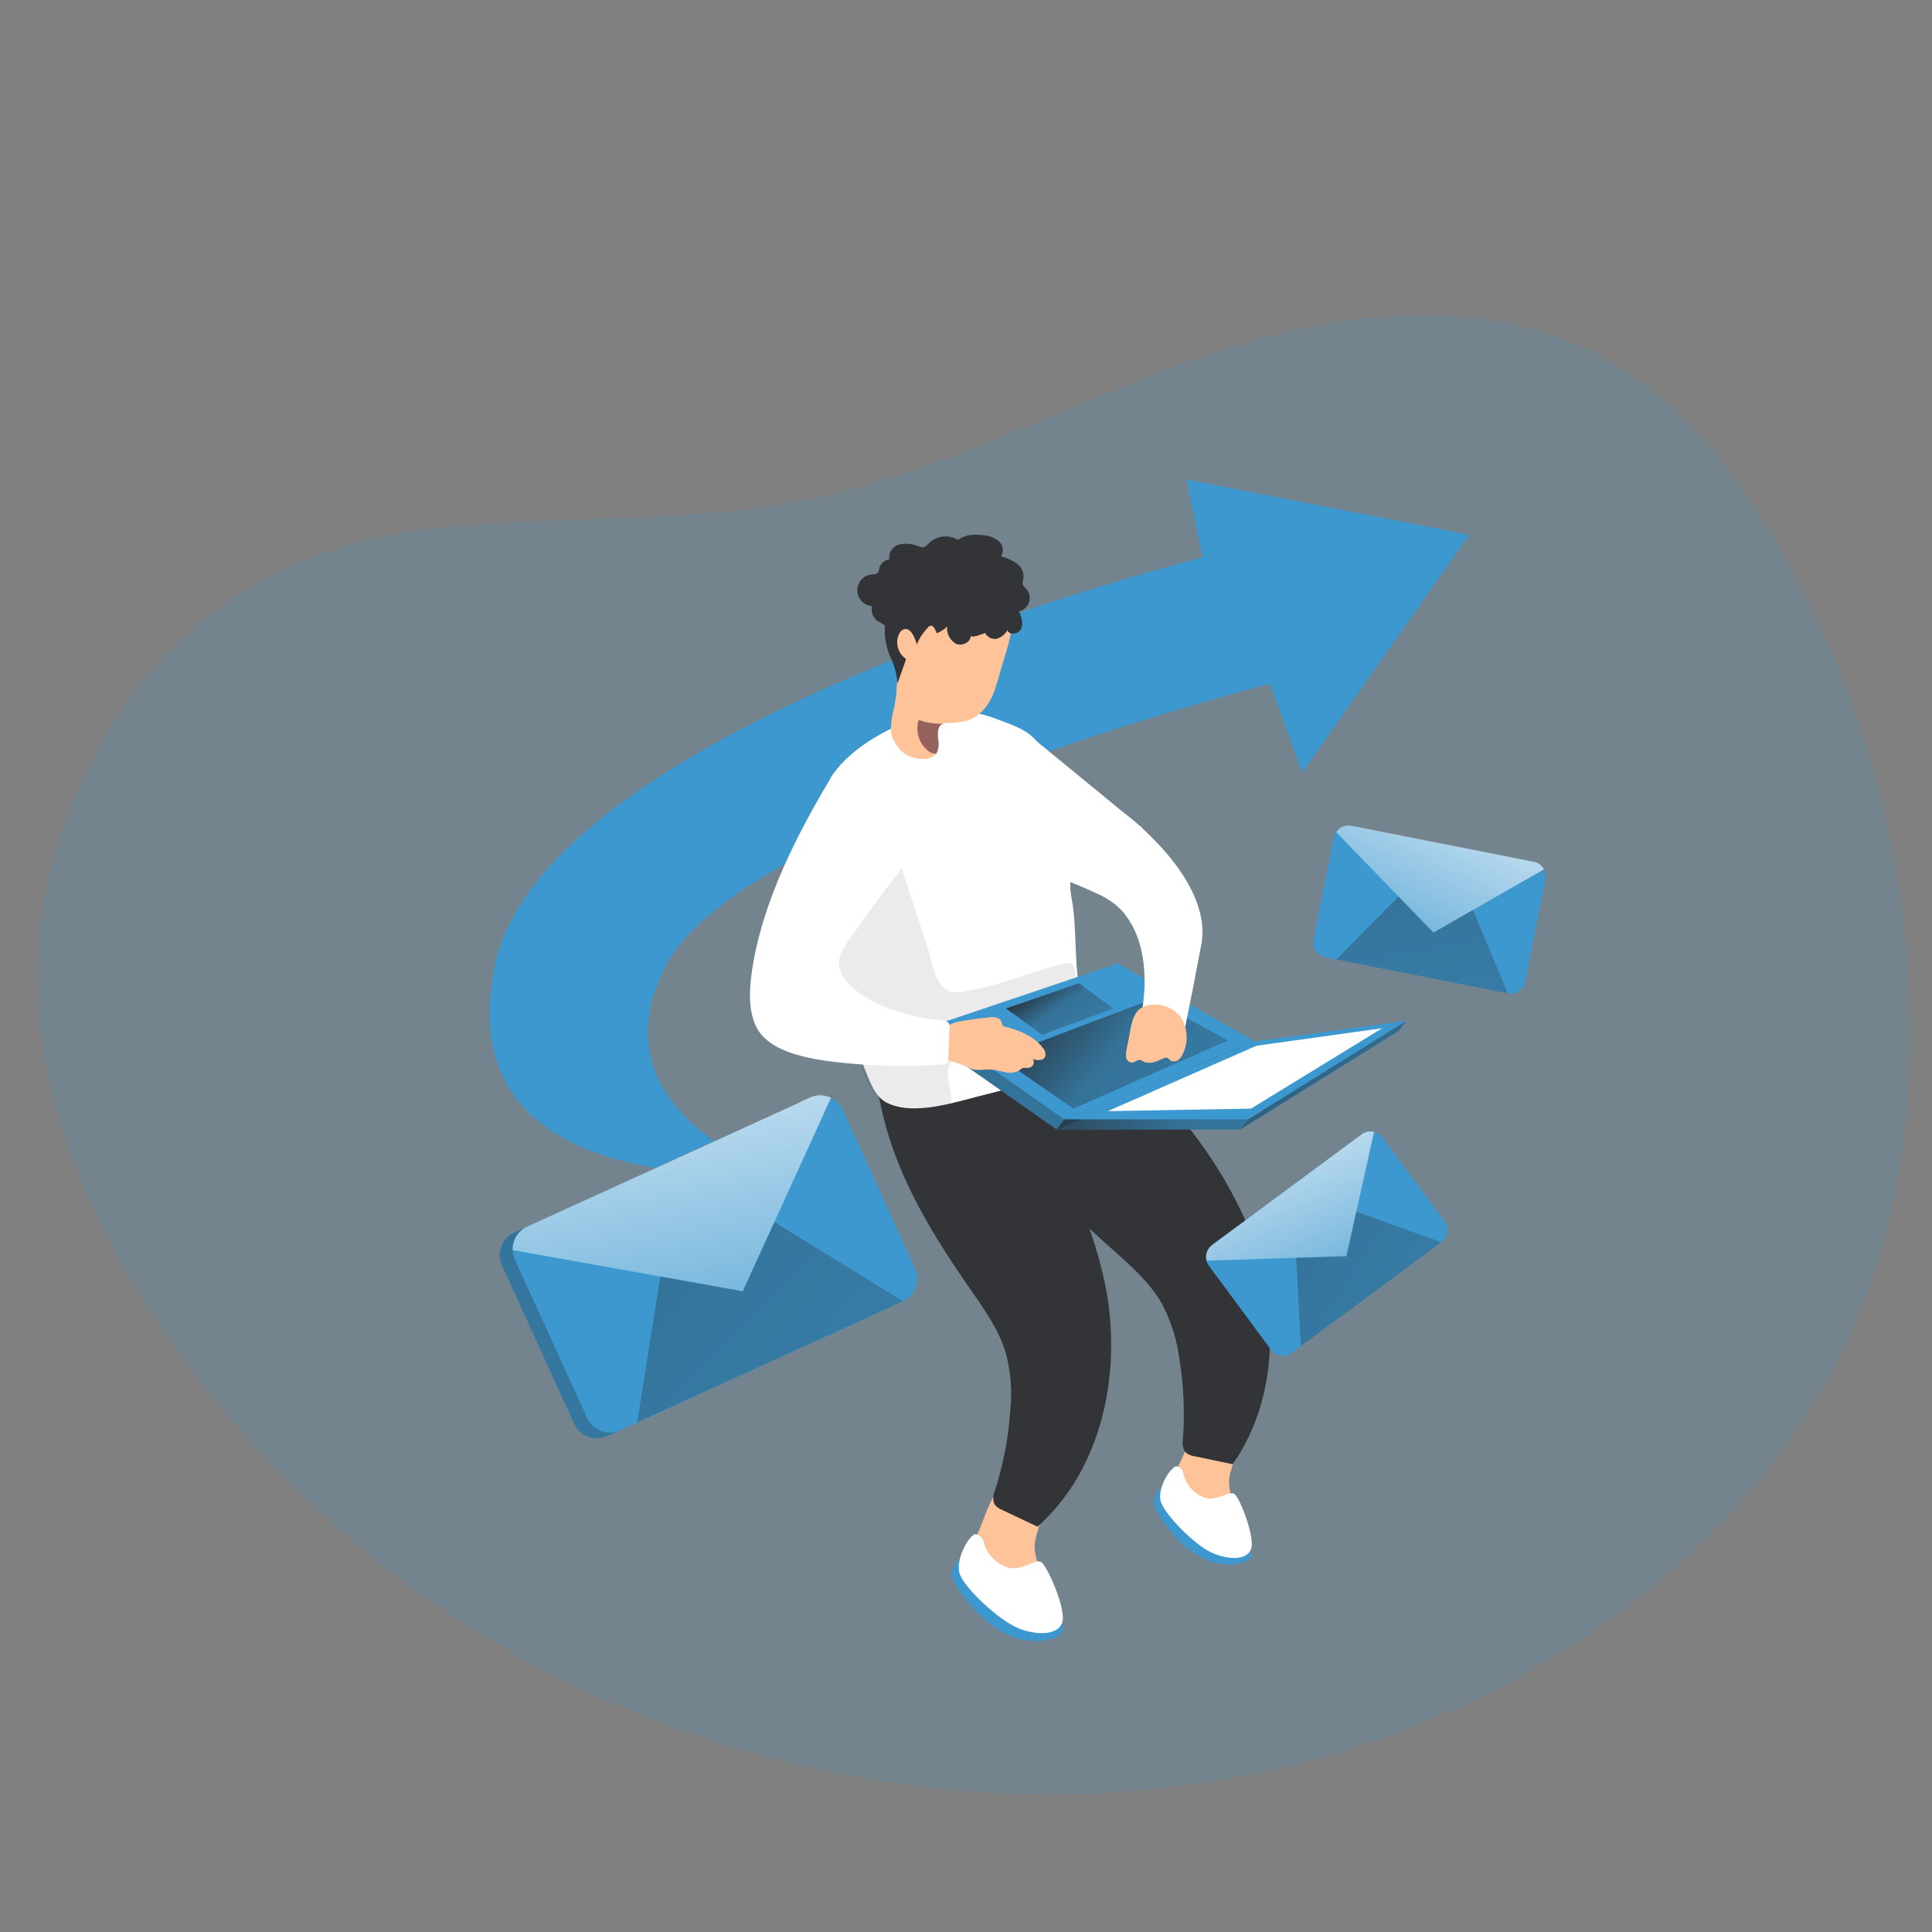 <svg width="223" height="223" viewBox="0 0 223 223" fill="none" xmlns="http://www.w3.org/2000/svg">
<rect x="0" y="0" width="223" height="223" fill="#808080" stroke="none"/>
<g id="sending-emails-93 1">
<g id="background_sending-emails-93">
<path id="Vector" opacity="0.18" d="M47.47 61.378C62.63 59.179 78.235 60.691 93.261 57.672C108.978 54.51 123.295 46.558 138.445 41.273C153.596 35.992 171.097 33.615 185.15 41.357C193.758 46.103 200.087 54.135 205.055 62.632C214.85 79.392 220.157 98.396 220.465 117.806C220.603 127.426 219.488 137.118 216.536 146.279C206.666 176.897 176.797 198.091 145.296 204.625C110.704 211.805 73.093 203.055 45.156 181.433C21.379 162.995 -2.143 130.116 5.921 100.162C11.273 80.244 24.742 64.679 47.47 61.378Z" fill="#3C98CF"/>
</g>
<g id="arrow_sending-emails-93">
<path id="Vector_2" d="M169.575 61.727L150.299 89.196L146.592 78.915C133.797 82.314 121.202 86.421 108.861 91.216C94.633 96.88 80.937 103.918 77.003 111.197C67.98 127.908 89.174 135.299 89.174 135.299C85.142 135.62 81.088 135.522 77.074 135.009C66.504 133.622 53.378 128.502 57.178 111.201C60.18 97.531 79.733 86.034 98.946 77.845H98.973C101.778 76.654 104.588 75.539 107.313 74.478L107.393 74.442C117.669 70.513 128.15 67.141 138.792 64.336L136.945 55.344L169.575 61.731V61.727Z" fill="#3C98CF"/>
</g>
<g id="character_sending-emails-93">
<path id="Vector_3" d="M136.167 168.904C135.654 169.778 135.332 170.755 135.234 171.763C135.252 172.771 135.578 173.752 136.171 174.569C137.389 176.375 139.257 177.646 141.385 178.11C141.661 178.195 141.965 178.181 142.232 178.07C142.415 177.958 142.562 177.789 142.642 177.588C143.155 176.549 142.946 175.313 142.607 174.221C142.268 173.128 141.808 172.013 141.862 170.853C141.947 168.681 145.051 164.489 141.434 163.468C138.419 162.593 137.121 166.969 136.162 168.909L136.167 168.904Z" fill="#FFC39A"/>
<path id="Vector_4" d="M134.039 171.741C134.039 171.741 132.973 172.615 133.174 173.583C133.374 174.551 137.21 181.281 142.673 180.51C148.137 179.738 139.163 174.333 139.163 174.333L134.039 171.737V171.741Z" fill="#3C98CF"/>
<path id="Vector_5" d="M135.693 169.252C136.157 169.27 136.536 169.623 136.585 170.082C136.875 171.384 137.816 172.446 139.078 172.887C140.505 173.275 141.807 172.085 142.445 172.424C143.083 172.762 144.88 177.45 144.412 178.783C143.944 180.117 141.727 180.086 139.765 179.171C137.798 178.257 134.216 174.6 133.944 173.159C133.672 171.719 134.917 169.64 135.697 169.252H135.693Z" fill="white"/>
<path id="Vector_6" d="M112.998 176.669C112.467 177.664 112.164 178.765 112.102 179.889C112.177 181 112.588 182.061 113.279 182.935C114.72 184.889 116.86 186.214 119.251 186.628C119.563 186.713 119.898 186.682 120.188 186.544C120.384 186.405 120.535 186.209 120.625 185.982C121.142 184.804 120.843 183.439 120.424 182.226C120.005 181.013 119.443 179.818 119.42 178.538C119.42 176.125 122.658 171.304 118.595 170.34C115.197 169.538 113.966 174.466 112.998 176.66V176.669Z" fill="#FFC39A"/>
<path id="Vector_7" d="M110.774 179.965C110.774 179.965 109.65 180.991 109.905 182.053C110.159 183.114 114.748 190.415 120.791 189.296C126.83 188.172 116.604 182.641 116.604 182.641L110.774 179.965Z" fill="#3C98CF"/>
<path id="Vector_8" d="M112.484 177.088C113.001 177.084 113.447 177.463 113.523 177.976C113.907 179.408 115.004 180.536 116.427 180.955C118.032 181.317 119.428 179.938 120.137 180.277C120.847 180.616 123.09 185.75 122.617 187.248C122.144 188.747 119.691 188.827 117.466 187.904C115.24 186.981 111.079 183.087 110.731 181.499C110.383 179.912 111.641 177.557 112.489 177.088H112.484Z" fill="white"/>
<path id="Vector_9" d="M125.108 118.123C125.26 118.15 125.412 118.19 125.559 118.239C129.109 119.586 133.377 125.594 135.794 128.444C138.934 132.056 141.543 136.092 143.555 140.436C147.631 149.535 148.006 160.841 142.279 169.007L137.877 168.088C137.494 168.044 137.132 167.888 136.838 167.634C136.535 167.188 136.428 166.639 136.539 166.113C136.771 162.968 136.628 159.806 136.107 156.698C135.817 154.566 135.161 152.501 134.175 150.592C132.793 148.103 130.616 146.181 128.493 144.294C121.759 138.327 115.716 132.159 112.375 123.72C115.39 122.24 121.857 117.557 125.108 118.128V118.123Z" fill="#333437"/>
<path id="Vector_10" d="M114.913 122.703C115.06 122.761 115.194 122.837 115.324 122.926C118.463 125.058 121.22 131.909 122.901 135.231C125.109 139.477 126.705 144.013 127.651 148.705C129.488 158.499 127.223 169.582 119.752 176.214L115.68 174.288C115.319 174.158 115.002 173.922 114.775 173.61C114.583 173.106 114.61 172.544 114.842 172.053C115.801 169.051 116.398 165.943 116.617 162.794C116.831 160.653 116.679 158.495 116.162 156.407C115.404 153.673 113.731 151.292 112.108 148.959C106.97 141.596 102.514 134.179 101.234 125.196C104.508 124.456 111.889 121.414 114.909 122.703H114.913Z" fill="#333437"/>
<path id="Vector_11" d="M133.197 101.322C133.197 101.345 133.197 101.371 133.197 101.394C133.246 102.33 133.558 103.155 133.313 104.11C133.054 105.171 132.069 106.13 130.989 105.974C130.093 105.845 129.477 105.037 128.791 104.449C128.068 103.869 127.265 103.396 126.409 103.044C125.285 102.522 124.13 102.031 122.975 101.585C122.234 101.295 120.821 101.113 120.504 100.354C120.187 99.596 120.29 98.401 120.201 97.598L118.805 84.86L131.81 95.529C132.345 96.697 132.76 97.91 133.05 99.159C133.175 99.873 133.224 100.595 133.197 101.322Z" fill="white"/>
<path id="Vector_12" d="M123.546 102.722C123.626 103.476 123.8 104.221 123.889 104.966C124.362 109.114 123.849 113.511 125.535 117.445C125.918 118.319 126.409 119.251 126.186 120.183C125.909 120.973 125.361 121.637 124.629 122.048C121.195 124.452 117.021 125.522 112.958 126.539C109.898 127.315 105.594 128.724 102.539 127.364C101.237 126.802 100.675 125.5 100.144 124.22C98.458 120.143 97.575 115.652 96.777 111.308C96.674 110.746 96.567 110.184 96.474 109.595C95.809 105.675 95.292 101.723 94.917 97.741C94.658 94.846 94.542 91.702 96.192 89.32C98.382 86.145 103.021 83.705 106.629 82.585C107.797 82.211 109.011 82.006 110.237 81.983C111.985 82.064 113.702 82.443 115.321 83.107C117.248 83.808 118.961 84.392 120.053 86.1C121.267 88.085 122.199 90.225 122.814 92.464C123.398 94.561 123.684 96.733 123.675 98.909C123.675 99.975 123.528 101.054 123.537 102.116C123.519 102.317 123.523 102.522 123.55 102.722H123.546Z" fill="white"/>
<path id="Vector_13" opacity="0.1" d="M109.173 128.1C108.004 128.59 105.11 127.788 104.169 127.725C103.607 127.689 103.045 127.466 102.483 127.4C99.677 127.012 98.482 119.322 97.992 117.293C96.676 111.874 94.959 106.308 94.276 100.805C94.018 98.677 93.835 96.505 94.312 94.422C94.789 92.34 95.998 90.328 97.934 89.369C101.301 87.719 103.576 98.717 104.311 100.961C105.23 103.766 106.158 106.576 107.072 109.381C107.478 110.639 107.607 112.035 108.294 113.186C109.342 114.929 110.23 114.599 111.987 114.309C115.676 113.672 119.123 112.102 122.754 111.228C123.057 111.116 123.391 111.129 123.681 111.272C123.877 111.433 124.011 111.656 124.056 111.906C124.27 112.615 124.386 113.351 124.404 114.091C124.426 114.305 124.395 114.515 124.315 114.715C124.19 114.916 124.011 115.081 123.802 115.197C121.349 116.82 118.65 118.047 115.814 118.827C113.57 119.456 111.439 120.513 109.927 122.387C108.562 124.072 110.337 125.843 109.597 127.667C109.516 127.863 109.365 128.015 109.168 128.095L109.173 128.1Z" fill="#333437"/>
<path id="Vector_14" d="M106.617 119.617L128.141 112.356L143.925 121.361L121.96 130.365L106.617 119.617Z" fill="#3C98CF"/>
<path id="Vector_15" d="M106.617 119.617L128.141 112.356L143.925 121.361L121.96 130.365L106.617 119.617Z" fill="url(#paint0_linear_997_4862)"/>
<path id="Vector_16" d="M107.5 118.453L129.024 111.197L144.808 120.202L122.842 129.206L107.5 118.453Z" fill="#3C98CF"/>
<path id="Vector_17" d="M123.898 127.962L141.707 120.099L133.019 115.327L115.312 122.03L123.898 127.962Z" fill="url(#paint1_linear_997_4862)"/>
<path id="Vector_18" d="M122.844 129.206H144.069L162.342 117.824L144.809 120.201L122.844 129.206Z" fill="#3C98CF"/>
<path id="Vector_19" d="M115.597 77.046C115.378 77.836 115.142 78.629 114.888 79.414C114.326 81.212 113.202 82.849 111.248 83.281C110.816 83.366 110.379 83.415 109.942 83.437H109.652C109.652 83.437 109.625 83.442 109.612 83.437H109.563C109.344 83.428 109.126 83.451 108.911 83.504C108.853 83.504 108.795 83.526 108.742 83.553C108.18 83.812 108.225 84.722 108.265 85.239C108.403 85.819 108.336 86.43 108.073 86.97C108.073 86.97 108.073 87.005 108.037 87.028C107.725 87.371 107.284 87.572 106.82 87.59C105.852 87.67 104.889 87.376 104.13 86.769C103.698 86.363 103.345 85.877 103.105 85.337C103.029 85.186 102.966 85.025 102.913 84.86C102.85 84.584 102.824 84.298 102.841 84.013C102.85 83.576 102.895 83.143 102.966 82.71C103.171 81.859 103.336 81.002 103.457 80.132C103.466 79.695 103.493 79.254 103.546 78.817C103.617 78.54 103.671 78.255 103.702 77.969C103.702 77.144 103.283 76.346 103.274 75.512C103.265 74.687 103.345 73.857 103.506 73.046C103.805 71.436 104.505 69.928 105.544 68.661C107.471 66.418 110.883 65.294 113.568 66.574C114.91 67.212 115.949 68.349 116.471 69.741C117.368 72.105 116.248 74.736 115.601 77.046H115.597Z" fill="#FFC39A"/>
<path id="Vector_20" d="M112.806 117.574C113.279 117.516 113.756 117.467 114.224 117.427C114.505 117.387 114.791 117.405 115.067 117.476C115.344 117.548 115.558 117.762 115.629 118.038C115.629 118.141 115.647 118.243 115.691 118.337C115.763 118.422 115.865 118.475 115.972 118.489C117.658 118.926 119.398 119.613 120.401 121C120.647 121.267 120.731 121.642 120.624 121.99C120.392 122.463 119.719 122.396 119.215 122.253C119.362 122.467 119.362 122.748 119.215 122.962C119.063 123.167 118.813 123.288 118.559 123.274C118.394 123.243 118.22 123.243 118.055 123.274C117.939 123.328 117.837 123.399 117.743 123.484C117.266 123.801 116.677 123.903 116.12 123.774C115.558 123.689 114.996 123.497 114.434 123.453C113.564 123.386 112.784 123.671 111.976 123.319C111.084 122.877 110.143 122.547 109.171 122.342C108.863 122.293 108.578 122.146 108.355 121.923C108.163 121.539 108.163 121.084 108.355 120.701C108.502 120.014 108.761 119.354 109.131 118.752C109.608 118.078 110.406 117.962 111.187 117.824C111.758 117.731 112.271 117.655 112.81 117.579L112.806 117.574Z" fill="#FFC39A"/>
<path id="Vector_21" d="M96.177 89.32C92.052 96.153 87.975 104.07 86.802 112.026C86.495 114.118 86.325 116.589 87.306 118.556C88.912 121.753 94.375 122.378 97.52 122.699C101.284 123.083 105.075 123.132 108.848 122.851C109.125 122.904 109.392 122.721 109.446 122.445C109.459 122.378 109.459 122.311 109.446 122.244L109.602 118.614C109.629 118.444 109.602 118.27 109.535 118.114C109.334 117.882 109.035 117.757 108.732 117.784C106.533 117.61 104.375 117.106 102.323 116.294C100.374 115.518 96.57 113.489 96.846 110.929C96.998 109.493 98.577 107.74 99.357 106.607C101.23 103.887 103.255 101.246 105.32 98.664C105.32 98.664 105.521 83.973 96.186 89.325L96.177 89.32Z" fill="white"/>
<path id="Vector_22" d="M114.954 73.746C115.52 73.617 116.002 73.251 116.279 72.743C116.51 73.389 117.599 73.193 117.871 72.555C118.143 71.917 117.871 71.204 117.625 70.566C118.482 70.365 119.012 69.504 118.812 68.648C118.763 68.434 118.669 68.233 118.535 68.055C118.348 67.845 118.094 67.667 118.04 67.386C118.027 67.172 118.063 66.958 118.134 66.757C118.205 66.088 117.911 65.428 117.367 65.036C116.814 64.656 116.198 64.376 115.547 64.215C115.908 63.626 115.775 62.864 115.239 62.431C114.709 62.025 114.062 61.793 113.393 61.766C112.421 61.659 111.35 61.704 110.588 62.328C109.517 61.664 108.126 61.811 107.22 62.69C107.064 62.908 106.846 63.073 106.591 63.162C106.413 63.176 106.23 63.145 106.065 63.073C105.356 62.77 104.575 62.69 103.822 62.841C103.041 63.029 102.528 63.782 102.649 64.576C102.078 64.643 101.61 65.062 101.476 65.62C101.462 65.789 101.409 65.959 101.32 66.102C101.155 66.293 100.869 66.28 100.628 66.302C99.62 66.391 98.871 67.279 98.96 68.291C99.041 69.192 99.763 69.901 100.664 69.964C100.557 70.419 100.646 70.9 100.905 71.288C101.204 71.766 101.601 71.801 101.993 72.096C102.225 72.274 102.131 72.292 102.122 72.658C102.109 72.992 102.127 73.331 102.172 73.661C102.247 74.303 102.408 74.932 102.649 75.53C102.818 75.963 103.032 76.377 103.184 76.814C103.394 77.483 103.532 78.175 103.599 78.875L104.549 76.19C104.558 76.154 104.558 76.114 104.549 76.079C104.531 76.029 104.495 75.985 104.446 75.963C103.594 75.298 103.318 74.129 103.782 73.157C103.911 72.854 104.187 72.644 104.513 72.595C104.897 72.595 105.186 72.925 105.374 73.26C105.57 73.612 105.722 73.991 105.815 74.384C106.074 73.768 106.426 73.202 106.863 72.698C107.051 72.488 107.274 72.136 107.573 72.243C107.871 72.35 108.01 72.89 108.135 73.086C108.576 72.912 108.982 72.653 109.321 72.323C109.241 73.117 109.633 73.889 110.32 74.294C111.029 74.625 112.055 74.156 112.055 73.367C112.055 73.719 113.589 73.126 113.701 73.059C113.941 73.523 114.441 73.795 114.963 73.746H114.954Z" fill="#333437"/>
<path id="Vector_23" d="M107.554 83.469C108.004 83.527 108.463 83.549 108.918 83.527C108.86 83.527 108.802 83.549 108.749 83.576C108.187 83.835 108.231 84.744 108.272 85.262C108.41 85.842 108.343 86.453 108.08 86.992C107.906 86.992 107.732 86.97 107.562 86.921C107.393 86.859 107.232 86.765 107.099 86.644C106.055 85.788 105.64 84.383 106.042 83.094C106.528 83.282 107.036 83.406 107.554 83.469Z" fill="#96625E"/>
<path id="Vector_24" d="M129.8 93.883C129.8 93.883 140.08 101.469 138.657 109.042C137.337 116.089 136.155 121.691 136.155 121.691L131.343 118.886C131.343 118.886 134.558 108.271 127.846 103.655C121.134 99.039 129.8 93.887 129.8 93.887V93.883Z" fill="white"/>
<path id="Vector_25" d="M130.492 118.774L130.032 121.16C129.952 121.463 129.939 121.78 129.997 122.088C130.059 122.404 130.331 122.636 130.652 122.65C130.991 122.65 131.277 122.28 131.611 122.347C131.732 122.382 131.843 122.436 131.95 122.512C132.668 122.904 133.538 122.512 134.296 122.159C134.416 122.092 134.559 122.066 134.693 122.088C134.858 122.132 134.956 122.297 135.099 122.396C135.384 122.57 135.75 122.547 136.013 122.338C136.267 122.128 136.459 121.851 136.575 121.539C137.191 120.192 137.079 118.622 136.276 117.374C135.398 116.29 134.002 115.768 132.628 116.013C131.17 116.245 130.755 117.387 130.487 118.774H130.492Z" fill="#FFC39A"/>
<path id="Vector_26" d="M121.953 130.366H143.178L161.451 118.988L143.919 121.361L121.953 130.366Z" fill="#3C98CF"/>
<path id="Vector_27" d="M122.841 129.206L121.953 130.366H143.178L144.066 129.206H122.841Z" fill="url(#paint2_linear_997_4862)"/>
<path id="Vector_28" d="M162.34 117.824L161.452 118.988L143.18 130.366L144.067 129.206L162.34 117.824Z" fill="#3C98CF"/>
<path id="Vector_29" d="M162.34 117.824L161.452 118.988L143.18 130.366L144.067 129.206L162.34 117.824Z" fill="url(#paint3_linear_997_4862)"/>
<path id="Vector_30" d="M145.019 120.706L159.537 118.681L144.395 127.962L127.875 128.252L145.019 120.706Z" fill="white"/>
<path id="Vector_31" d="M120.292 119.448L128.512 116.401L124.547 113.502L116.117 116.401L120.292 119.448Z" fill="url(#paint4_linear_997_4862)"/>
</g>
<g id="messages_sending-emails-93">
<path id="Vector_32" d="M166.367 143.376L149.111 156.149C148.348 156.716 147.269 156.555 146.703 155.788L139.544 146.114C139.41 145.936 139.312 145.726 139.263 145.508C139.094 144.834 139.344 144.121 139.901 143.706L157.166 130.932C157.581 130.629 158.107 130.522 158.602 130.647C158.99 130.745 159.333 130.972 159.574 131.294L166.732 140.972C167.294 141.734 167.134 142.809 166.367 143.376Z" fill="#3C98CF"/>
<path id="Vector_33" d="M158.602 130.647L155.408 144.995L139.263 145.508C139.094 144.834 139.344 144.121 139.901 143.706L157.166 130.932C157.58 130.629 158.107 130.522 158.602 130.647Z" fill="url(#paint5_linear_997_4862)"/>
<path id="Vector_34" d="M149.617 145.182L150.143 155.377L166.364 143.375L156.548 139.865L155.406 144.994L149.617 145.182Z" fill="url(#paint6_linear_997_4862)"/>
<path id="Vector_35" d="M102.701 150.868L70.09 165.756C68.644 166.416 66.941 165.778 66.276 164.337L57.936 146.06C57.776 145.721 57.691 145.351 57.682 144.976C57.637 143.812 58.302 142.733 59.368 142.256L91.979 127.368C92.76 127.016 93.661 127.029 94.432 127.404C95.034 127.694 95.511 128.185 95.793 128.791L104.124 147.077C104.779 148.518 104.146 150.221 102.705 150.877L102.701 150.868Z" fill="#3C98CF"/>
<path id="Vector_36" d="M102.701 150.868L70.09 165.756C68.644 166.416 66.941 165.778 66.276 164.337L57.936 146.06C57.776 145.721 57.691 145.351 57.682 144.976C57.637 143.812 58.302 142.733 59.368 142.256L91.979 127.368C92.76 127.016 93.661 127.029 94.432 127.404C95.034 127.694 95.511 128.185 95.793 128.791L104.124 147.077C104.779 148.518 104.146 150.221 102.705 150.877L102.701 150.868Z" fill="url(#paint7_linear_997_4862)"/>
<path id="Vector_37" d="M104.205 150.213L71.594 165.1C70.148 165.76 68.445 165.122 67.78 163.682L59.44 145.409C59.284 145.07 59.195 144.7 59.181 144.325C59.141 143.157 59.806 142.082 60.867 141.596L93.479 126.713C94.924 126.057 96.623 126.691 97.292 128.127L105.632 146.413C106.288 147.853 105.65 149.557 104.21 150.213H104.205Z" fill="#3C98CF"/>
<path id="Vector_38" d="M95.918 126.713L85.736 149.044L59.181 144.294C59.141 143.126 59.806 142.051 60.867 141.565L93.479 126.682C94.255 126.325 95.151 126.338 95.923 126.709L95.918 126.713Z" fill="url(#paint8_linear_997_4862)"/>
<path id="Vector_39" d="M76.214 147.336L73.547 164.172L104.205 150.181L89.38 141.056L85.736 149.044L76.214 147.336Z" fill="url(#paint9_linear_997_4862)"/>
<path id="Vector_40" d="M174.031 114.653L152.966 110.492C152.034 110.309 151.428 109.404 151.611 108.476L153.939 96.688C153.979 96.465 154.064 96.256 154.193 96.073C154.577 95.489 155.277 95.194 155.959 95.333L177.024 99.494C177.528 99.587 177.965 99.909 178.201 100.363C178.393 100.716 178.455 101.122 178.38 101.514L176.043 113.302C175.864 114.234 174.963 114.841 174.031 114.662C174.031 114.662 174.027 114.662 174.022 114.662L174.031 114.653Z" fill="#3C98CF"/>
<path id="Vector_41" d="M178.208 100.345L165.452 107.642L154.227 96.055C154.61 95.471 155.31 95.176 155.993 95.314L177.057 99.476C177.552 99.578 177.976 99.899 178.208 100.345Z" fill="url(#paint10_linear_997_4862)"/>
<path id="Vector_42" d="M161.415 103.481L154.234 110.742L174.032 114.653L170.009 105.033L165.451 107.642L161.415 103.481Z" fill="url(#paint11_linear_997_4862)"/>
</g>
</g>
<defs>
<linearGradient id="paint0_linear_997_4862" x1="127.187" y1="110.59" x2="113.45" y2="181.544" gradientUnits="userSpaceOnUse">
<stop stop-color="#231F20"/>
<stop offset="0.08" stop-color="#231F20" stop-opacity="0.69"/>
<stop offset="0.21" stop-color="#231F20" stop-opacity="0.32"/>
<stop offset="1" stop-color="#231F20" stop-opacity="0"/>
</linearGradient>
<linearGradient id="paint1_linear_997_4862" x1="118.234" y1="112.784" x2="167.102" y2="152.175" gradientUnits="userSpaceOnUse">
<stop stop-color="#231F20"/>
<stop offset="0.08" stop-color="#231F20" stop-opacity="0.69"/>
<stop offset="0.21" stop-color="#231F20" stop-opacity="0.32"/>
<stop offset="1" stop-color="#231F20" stop-opacity="0"/>
</linearGradient>
<linearGradient id="paint2_linear_997_4862" x1="116.311" y1="139.848" x2="207.763" y2="84.753" gradientUnits="userSpaceOnUse">
<stop stop-color="#231F20"/>
<stop offset="0.08" stop-color="#231F20" stop-opacity="0.69"/>
<stop offset="0.21" stop-color="#231F20" stop-opacity="0.32"/>
<stop offset="1" stop-color="#231F20" stop-opacity="0"/>
</linearGradient>
<linearGradient id="paint3_linear_997_4862" x1="147.136" y1="116.517" x2="178.989" y2="159.449" gradientUnits="userSpaceOnUse">
<stop stop-color="#231F20"/>
<stop offset="0.08" stop-color="#231F20" stop-opacity="0.69"/>
<stop offset="0.21" stop-color="#231F20" stop-opacity="0.32"/>
<stop offset="1" stop-color="#231F20" stop-opacity="0"/>
</linearGradient>
<linearGradient id="paint4_linear_997_4862" x1="119.788" y1="112.762" x2="131.268" y2="129.309" gradientUnits="userSpaceOnUse">
<stop stop-color="#231F20"/>
<stop offset="0.08" stop-color="#231F20" stop-opacity="0.69"/>
<stop offset="0.21" stop-color="#231F20" stop-opacity="0.32"/>
<stop offset="1" stop-color="#231F20" stop-opacity="0"/>
</linearGradient>
<linearGradient id="paint5_linear_997_4862" x1="142.145" y1="121.863" x2="156.972" y2="157.274" gradientUnits="userSpaceOnUse">
<stop stop-color="white"/>
<stop offset="1" stop-color="white" stop-opacity="0"/>
</linearGradient>
<linearGradient id="paint6_linear_997_4862" x1="131.37" y1="132.435" x2="201.477" y2="176.603" gradientUnits="userSpaceOnUse">
<stop stop-color="#231F20"/>
<stop offset="0.08" stop-color="#231F20" stop-opacity="0.69"/>
<stop offset="0.21" stop-color="#231F20" stop-opacity="0.32"/>
<stop offset="1" stop-color="#231F20" stop-opacity="0"/>
</linearGradient>
<linearGradient id="paint7_linear_997_4862" x1="85.78" y1="143.393" x2="18.933" y2="187.962" gradientUnits="userSpaceOnUse">
<stop stop-color="#231F20"/>
<stop offset="0.08" stop-color="#231F20" stop-opacity="0.69"/>
<stop offset="0.21" stop-color="#231F20" stop-opacity="0.32"/>
<stop offset="1" stop-color="#231F20" stop-opacity="0"/>
</linearGradient>
<linearGradient id="paint8_linear_997_4862" x1="72.078" y1="106.699" x2="84.04" y2="169.662" gradientUnits="userSpaceOnUse">
<stop stop-color="white"/>
<stop offset="1" stop-color="white" stop-opacity="0"/>
</linearGradient>
<linearGradient id="paint9_linear_997_4862" x1="50.835" y1="120.224" x2="150.062" y2="216.618" gradientUnits="userSpaceOnUse">
<stop stop-color="#231F20"/>
<stop offset="0.08" stop-color="#231F20" stop-opacity="0.69"/>
<stop offset="0.21" stop-color="#231F20" stop-opacity="0.32"/>
<stop offset="1" stop-color="#231F20" stop-opacity="0"/>
</linearGradient>
<linearGradient id="paint10_linear_997_4862" x1="173.61" y1="82.305" x2="157.423" y2="117.105" gradientUnits="userSpaceOnUse">
<stop stop-color="white"/>
<stop offset="1" stop-color="white" stop-opacity="0"/>
</linearGradient>
<linearGradient id="paint11_linear_997_4862" x1="158.551" y1="81.458" x2="173.123" y2="163.017" gradientUnits="userSpaceOnUse">
<stop stop-color="#231F20"/>
<stop offset="0.08" stop-color="#231F20" stop-opacity="0.69"/>
<stop offset="0.21" stop-color="#231F20" stop-opacity="0.32"/>
<stop offset="1" stop-color="#231F20" stop-opacity="0"/>
</linearGradient>
</defs>
</svg>

